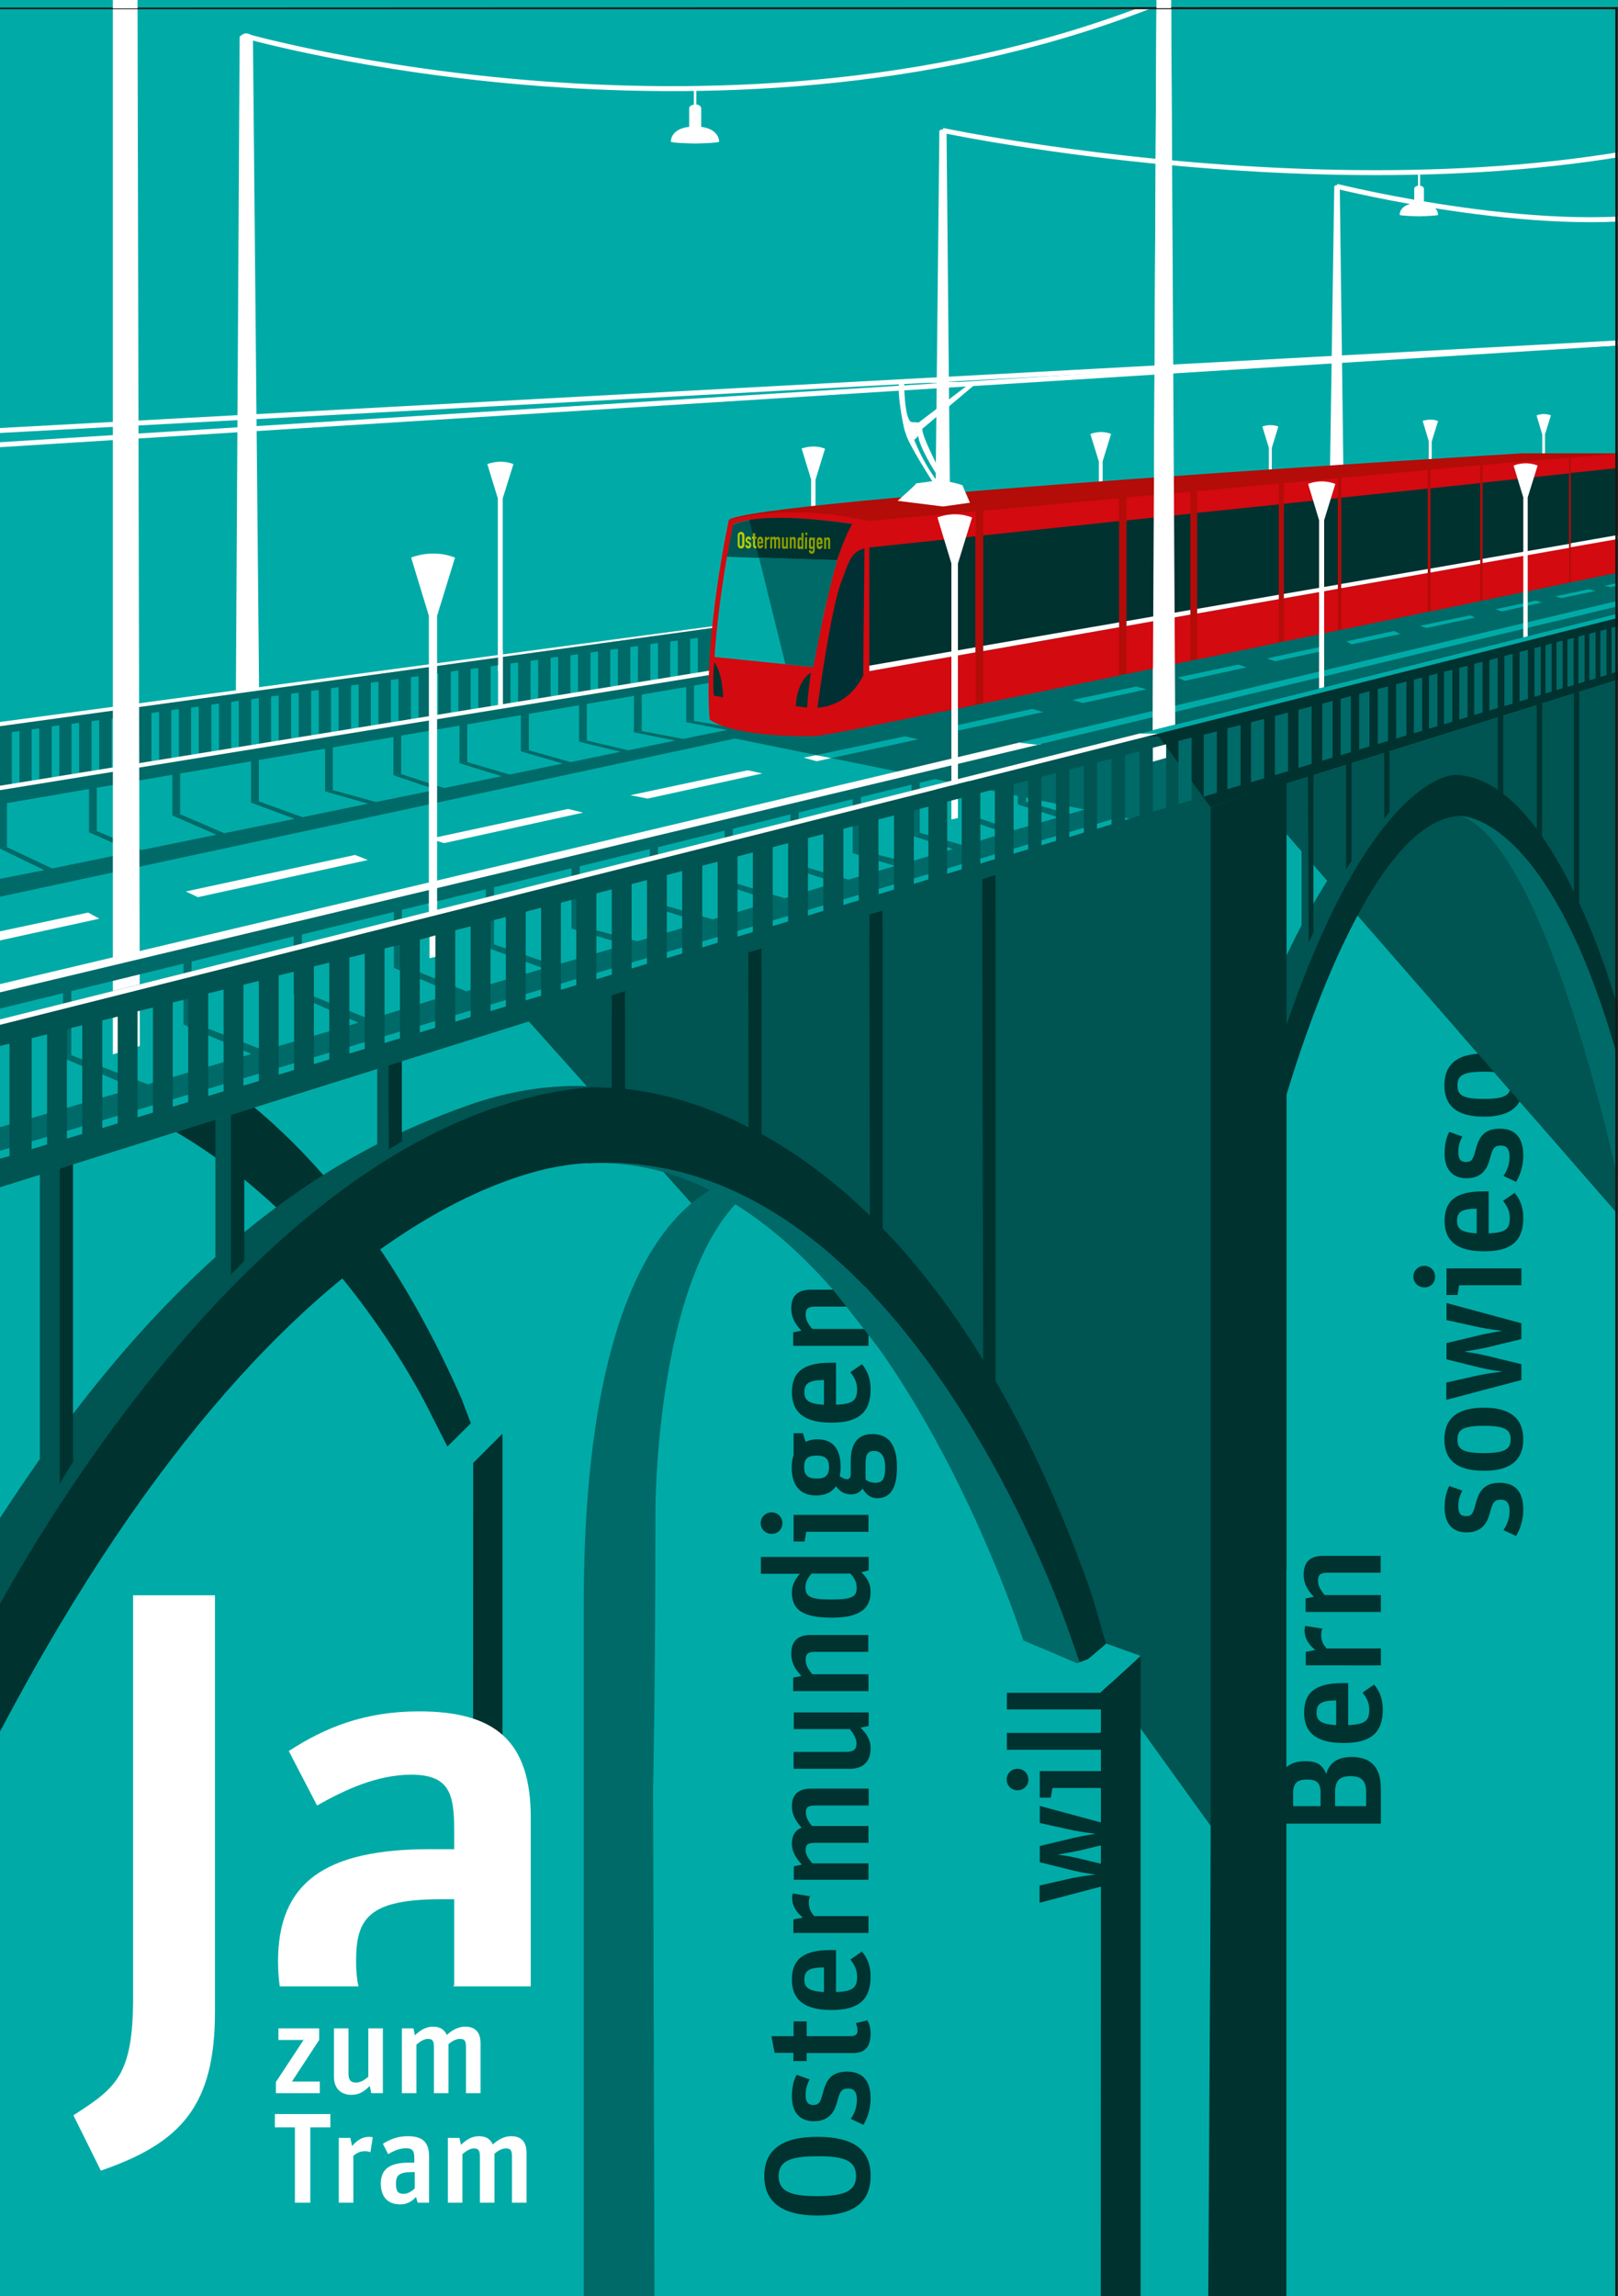<?xml version="1.0" encoding="utf-8"?>
<!-- Generator: Adobe Illustrator 23.0.3, SVG Export Plug-In . SVG Version: 6.00 Build 0)  -->
<svg version="1.1" id="Ebene_1" xmlns="http://www.w3.org/2000/svg" xmlns:xlink="http://www.w3.org/1999/xlink" x="0px" y="0px"
	 viewBox="0 0 767 1088" style="enable-background:new 0 0 767 1088;" xml:space="preserve">
<rect x="0" y="0" width="767" height="1088" fill="#808080" stroke="none"/>
<style type="text/css">
	.st0{clip-path:url(#SVGID_2_);fill:#00ABA7;}
	.st1{fill:#00ABA7;}
	.st2{fill:#005451;}
	.st3{clip-path:url(#SVGID_4_);fill:#006A68;}
	.st4{clip-path:url(#SVGID_4_);fill:#005451;}
	.st5{clip-path:url(#SVGID_4_);fill:#003230;}
	.st6{fill:#003230;}
	.st7{clip-path:url(#SVGID_6_);fill:#00ABA7;}
	.st8{clip-path:url(#SVGID_8_);fill:#006A68;}
	.st9{clip-path:url(#SVGID_8_);fill:#003230;}
	.st10{clip-path:url(#SVGID_8_);fill:#005451;}
	.st11{clip-path:url(#SVGID_10_);fill:#003230;}
	.st12{clip-path:url(#SVGID_12_);fill:#FFFFFF;}
	.st13{clip-path:url(#SVGID_12_);fill:#006A68;}
	.st14{fill:#006A68;}
	.st15{clip-path:url(#SVGID_14_);fill:#FFFFFF;}
	.st16{fill:#FFFFFF;}
	.st17{clip-path:url(#SVGID_16_);fill:none;stroke:#FFFFFF;stroke-width:2.351;stroke-miterlimit:10;}
	.st18{clip-path:url(#SVGID_16_);fill:#FFFFFF;}
	.st19{clip-path:url(#SVGID_18_);fill:#FFFFFF;}
	.st20{clip-path:url(#SVGID_18_);fill:#00ABA7;}
	.st21{clip-path:url(#SVGID_20_);fill:#B30C09;}
	.st22{clip-path:url(#SVGID_20_);fill:#FFFFFF;}
	.st23{fill:#D30A10;}
	.st24{clip-path:url(#SVGID_22_);fill:#D30A10;}
	.st25{clip-path:url(#SVGID_22_);fill:#00ABA7;}
	.st26{clip-path:url(#SVGID_22_);fill:#003230;}
	.st27{clip-path:url(#SVGID_24_);fill:#003033;}
	.st28{clip-path:url(#SVGID_24_);fill:#005451;}
	.st29{clip-path:url(#SVGID_24_);fill:#003230;}
	.st30{clip-path:url(#SVGID_26_);fill:#FFFFFF;}
	.st31{clip-path:url(#SVGID_26_);fill:#BACE00;}
	.st32{clip-path:url(#SVGID_26_);fill:#8EA000;}
	.st33{clip-path:url(#SVGID_26_);fill:none;stroke:#171716;stroke-width:2.351;stroke-miterlimit:10;}
	.st34{clip-path:url(#SVGID_28_);fill:none;stroke:#171716;stroke-width:2.351;stroke-miterlimit:10;}
	.st35{clip-path:url(#SVGID_28_);fill:#FFFFFF;}
	.st36{clip-path:url(#SVGID_30_);fill:#003330;}
	.st37{clip-path:url(#SVGID_30_);fill:#003230;}
	.st38{clip-path:url(#SVGID_30_);fill:#006A68;}
	.st39{fill:#00ABA6;}
	.st40{fill:#006B69;}
	.st41{fill:#003330;}
	.st42{clip-path:url(#SVGID_32_);fill:#FFFFFF;}
	.st43{clip-path:url(#SVGID_34_);fill:#FFFFFF;}
</style>
<g>
	<defs>
		<rect id="SVGID_1_" x="0" y="3.3" width="766.9" height="1087.8"/>
	</defs>
	<clipPath id="SVGID_2_">
		<use xlink:href="#SVGID_1_"  style="overflow:visible;"/>
	</clipPath>
	<path class="st0" d="M-29.5-27.6c6.6,0.9,826.8,5.1,826.8,5.1l12,1067.3l-45.6,113.3l-816.6-7.7V152.6l15.1-163L-29.5-27.6z"/>
</g>
<polygon class="st1" points="723.3,325 615.8,352.9 599.1,374.8 599.1,1091.1 766.9,1091.1 766.9,317.3 "/>
<polygon class="st2" points="593,375.9 766.9,575.3 766.9,315.6 "/>
<g>
	<defs>
		<rect id="SVGID_3_" x="0" y="3.3" width="766.9" height="1087.8"/>
	</defs>
	<clipPath id="SVGID_4_">
		<use xlink:href="#SVGID_3_"  style="overflow:visible;"/>
	</clipPath>
	<path class="st3" d="M766.5,557.1c0,0-33.5-157.2-74.5-170.6l3.2-7.9l24.5,18.4l17.6,21.6l13.4,26.2l19.7,49.9l3.7,36.7
		L766.5,557.1z"/>
	<path class="st4" d="M689.9,367.2c0,0-44.4-4.6-90.9,110.4l-7.7,29.4l19.8-9.5l5.9-19.9l33.6-70.3l22-23.3l15.7-12.7L689.9,367.2z"
		/>
	<path class="st5" d="M766.9,477.6c0,0-29.5-109.1-77-110.4c0,0-41.7-0.3-83.7,129.4l-7.1,27.1l7.1,7.7c0,0,37.7-142.6,85.8-144.9
		c0,0,41.5-2.5,74.5,112.8L766.9,477.6z"/>
	<path class="st5" d="M689.9,367.2c0,0-26.9-1.2-60,68.5l6.4,12.4c14.9-31.7,34.2-60.5,55.6-61.5c0,0,41.5-2.5,74.5,112.8l0.4-21.7
		C766.9,477.6,737.5,368.6,689.9,367.2"/>
	<path class="st3" d="M309.6,848.3c0,0,1.1-47.2,1.1-132.8c0,0,0-136.1,56.7-158.1l-69.3-10.2l-62,78.1l4.3,487.2l69.9-11.4
		L309.6,848.3z"/>
</g>
<polygon class="st6" points="572.7,378.6 564.5,1091.1 609.8,1091.1 609.8,369.3 "/>
<g>
	<defs>
		<rect id="SVGID_5_" x="0" y="3.3" width="766.9" height="1087.8"/>
	</defs>
	<clipPath id="SVGID_6_">
		<use xlink:href="#SVGID_5_"  style="overflow:visible;"/>
	</clipPath>
	<path class="st7" d="M153,884.2V514.5l149-50.2l190.9-59.3l47.2-14l34.5-11.5v391.8l-1.9,329.7H451l-0.5-310.3
		c0,0,10.1-233.7-89.1-233.7c0,0-84.7-9.9-84.7,203.7V1101H153V884.2z"/>
</g>
<polygon class="st2" points="574,865.3 574.6,773.8 589.4,449.3 588.1,372.1 249.1,482.2 327.8,570.2 330.8,567.8 333.5,565.9 
	336,564.3 338,563.1 402.2,593.6 527.4,800.6 "/>
<polyline class="st6" points="574.6,771.4 609.8,743.5 609.8,371.4 574.6,382.4 "/>
<path class="st6" d="M574.6,833.8V382.4V833.8z"/>
<polygon class="st6" points="521.9,801.8 521.8,1091.1 540.7,1091.1 540.7,784.6 "/>
<polygon class="st6" points="224.3,693.2 224.2,1091.1 238.2,1091.1 238.2,679.3 "/>
<g>
	<defs>
		<rect id="SVGID_7_" x="0" y="3.3" width="766.9" height="1087.8"/>
	</defs>
	<clipPath id="SVGID_8_">
		<use xlink:href="#SVGID_7_"  style="overflow:visible;"/>
	</clipPath>
	<path class="st8" d="M512.2,788.9l-27.1-11.6c0,0-80.3-253.5-224.4-223.8l33.8-19.1l100.8,41.2l55.6,55.2l41.8,71.8l24.8,65.2
		L512.2,788.9z"/>
	<path class="st9" d="M204.5,670.5c0,0-73.9-158.1-219-163.3c0,0-139.5-7.2-287.7,282.8v-60.9c0,0,120.4-240.2,283.4-257.4
		c0,0,146.8-15,237.6,191.1l4.4,11.6l-11.1,11L204.5,670.5z"/>
	<path class="st10" d="M284,515.2c0,0-26.4-4.1-62,8.5C163.7,544.3,83,587-6.8,730l-8.5,26.6l2.1,33.5l14.1-11.2l39.9-73.8
		l71.9-67.8l60.9-60.9l93.7-42L284,515.2z"/>
	<path class="st9" d="M510,774.6c0,0-77.3-230.8-229.2-223.6c0,0-139.5-7.2-287.7,282.8v-60.9c0,0,120.4-240.2,283.4-257.4
		c0,0,150.1-18.9,241,240.2l4.3,12l-7.7,19.7L510,774.6z"/>
</g>
<polygon class="st2" points="517.9,752.6 514,755.3 519.9,773.8 526.1,767.8 521.3,753.8 "/>
<polygon class="st1" points="493.2,780.7 512.2,788.9 524.2,778.7 540.7,784.6 521.9,801.8 521.9,844.1 483.9,828.5 "/>
<polygon class="st2" points="290.3,517.1 284.8,516.1 284.8,468.5 293.4,467.2 293.4,506 "/>
<polygon class="st2" points="358.9,541.6 349.3,536.4 349.3,451 357.9,449.7 357.9,488.5 "/>
<g>
	<defs>
		<rect id="SVGID_9_" x="0" y="3.3" width="766.9" height="1087.8"/>
	</defs>
	<clipPath id="SVGID_10_">
		<use xlink:href="#SVGID_9_"  style="overflow:visible;"/>
	</clipPath>
	<path class="st11" d="M517.6,755.8c-90.9-259.1-241-240.2-241-240.2c-8.1,0.9-16.1,2.3-24,4.2l7,8.4l8.3,10l10.9,13
		c151.7-9.4,228.7,224.2,228.7,224.2l4.8,13.7l12-10.2L517.6,755.8z"/>
</g>
<polygon class="st2" points="28.3,702.9 18.9,700.5 18.9,553.8 31.5,553.8 31.5,565.3 31.5,691 "/>
<polygon class="st2" points="620,445.9 617,445.1 617,367.7 621.3,364.8 621.3,390.8 621.3,441.1 "/>
<polygon class="st2" points="639.2,412 635.8,411.5 635.8,362 640.5,330.9 640.5,356.9 640.5,407.2 "/>
<polygon class="st2" points="656.2,386.6 654.9,387.3 654.9,308.1 657.4,305.5 657.4,331.6 657.4,381.9 "/>
<polyline class="st2" points="109.5,603.9 102.1,600.9 102.1,525 112.6,525 112.6,536.7 112.6,595.5 109.5,604.4 "/>
<polygon class="st2" points="184.3,546.4 178.8,545.4 178.8,503.9 187.3,499.6 187.3,535.3 "/>
<polygon class="st6" points="471.9,661 471.9,411.9 465.6,414.7 466.1,647.7 "/>
<polygon class="st6" points="418.4,598.4 418.4,426.5 412.1,429.3 412.4,587.1 "/>
<polygon class="st6" points="361,552.1 361,442.5 354.7,445.3 354.9,544.3 "/>
<polygon class="st6" points="296.3,538.1 296.3,467.8 290,470.6 290,525.3 "/>
<polygon class="st6" points="115.8,597.4 115.8,521.7 109.5,524.5 109.5,603.9 "/>
<polygon class="st6" points="190.5,540.8 190.5,498.7 184.2,501.5 184.3,544.6 "/>
<polygon class="st6" points="34.6,692.7 34.6,547.2 28.3,550 28.3,702.9 "/>
<polygon class="st6" points="622.6,441.8 622.6,364.8 620,366.2 620.4,446.5 "/>
<polygon class="st6" points="640.7,407.9 640.7,330.8 638.1,332.3 638.1,411.9 "/>
<polygon class="st6" points="658.7,384.7 658.7,306.8 656.2,308.3 656.2,387.9 "/>
<polygon class="st6" points="712.6,386.6 712.6,337 710,338.5 710,386.6 "/>
<polygon class="st6" points="731,407.9 731,330.8 728.5,332.3 728.5,411.9 "/>
<polygon class="st6" points="748.6,441.8 748.6,325.6 746.1,327 746.1,435.9 "/>
<polygon class="st1" points="344.7,322.1 0,381 0,562.5 766.9,322.1 766.9,259.3 "/>
<g>
	<defs>
		<rect id="SVGID_11_" x="0" y="3.3" width="766.9" height="1087.8"/>
	</defs>
	<clipPath id="SVGID_12_">
		<use xlink:href="#SVGID_11_"  style="overflow:visible;"/>
	</clipPath>
	<path class="st12" d="M243.4,219.9l-5.1,16.3v81l-2.3,0.7v-81.7l-5-16.3C231.1,219.9,237,217.4,243.4,219.9"/>
	<path class="st12" d="M391.1,212.6l-4.5,14.7V300l-2.1,0.6v-73.4l-4.5-14.7C380.1,212.6,385.3,210.3,391.1,212.6"/>
	<path class="st12" d="M526.7,205.6l-4,13v64.6l-1.8,0.6v-65.1l-4-13C516.9,205.6,521.6,203.6,526.7,205.6"/>
	<path class="st12" d="M606,202.1l-3.1,10.1v49.9l-1.4,0.4v-50.3l-3.1-10.1C598.4,202.1,602,200.6,606,202.1"/>
	<path class="st12" d="M681.7,199.5l-3,9.7V257l-1.4,0.4v-48.3l-2.9-9.7C674.5,199.5,677.9,198,681.7,199.5"/>
	<path class="st12" d="M735.2,196.8l-2.8,9v44.9l-1.3,0.4v-45.2l-2.7-9C728.3,196.8,731.6,195.4,735.2,196.8"/>
	<path class="st12" d="M119.9,17.4l2.9,308.2l-11,6.5l1.8-314.7C113.6,17.4,116.6,13.9,119.9,17.4"/>
	<path class="st12" d="M445.3,61.9l-1.8,171h6.8l-1.6-171C448.5,61.9,446.9,60.6,445.3,61.9"/>
	<path class="st12" d="M632.5,88.2l-2,132.9h6.3l-1.7-132.9C635.1,88.2,633.8,87.1,632.5,88.2"/>
	<path class="st13" d="M337.3,296.7L-4.6,344l-4.8,0.3l-11.7,42.2l14.3-4.3l342-58.5l10.2-19.8L337.3,296.7z M-0.2,377.9
		c0,0-3.4,0.6-3.6,0.6v-30.3l3.6-0.5V377.9z M9.2,376.3c0,0-3.4,0.6-3.6,0.6v-30l3.6-0.5V376.3z M18.6,374.7c0,0-3.4,0.6-3.6,0.6
		v-29.7l3.6-0.5V374.7z M28.1,373.1c0,0-3.4,0.6-3.6,0.6v-29.5l3.6-0.5V373.1z M37.5,371.6c0,0-3.4,0.6-3.6,0.6V343l3.6-0.5V371.6z
		 M47,370c0,0-3.4,0.6-3.6,0.6v-28.9l3.6-0.5V370z M56.5,368.4c0,0-3.4,0.6-3.6,0.6v-28.6l3.6-0.5V368.4z M65.9,366.8
		c0,0-3.4,0.6-3.6,0.6v-28.3l3.6-0.5V366.8z M75.4,365.2c0,0-3.4,0.6-3.6,0.6v-28l3.6-0.5V365.2z M84.8,363.7c0,0-3.4,0.6-3.6,0.6
		v-27.8l3.6-0.5V363.7z M94.2,362.1c0,0-3.4,0.6-3.6,0.6v-27.4l3.6-0.5V362.1z M103.8,360.5c0,0-3.4,0.6-3.6,0.6v-27.2l3.6-0.5
		V360.5z M113.2,358.9c0,0-3.4,0.6-3.6,0.6v-26.9l3.6-0.5V358.9z M122.7,357.3c0,0-3.4,0.6-3.6,0.6v-26.6l3.6-0.5V357.3z
		 M132.1,355.8c0,0-3.4,0.6-3.6,0.6V330l3.6-0.5V355.8z M141.6,354.2c0,0-3.4,0.6-3.6,0.6v-26.1l3.6-0.5V354.2z M151.1,352.6
		c0,0-3.4,0.6-3.6,0.6v-25.8l3.6-0.5V352.6z M160.5,351c0,0-3.4,0.6-3.6,0.6v-25.5l3.6-0.5V351z M170,349.4c0,0-3.4,0.6-3.6,0.6
		v-25.2l3.6-0.5V349.4z M179.4,347.9c0,0-3.4,0.6-3.6,0.6v-25l3.6-0.5V347.9z M188.9,346.3c0,0-3.4,0.6-3.6,0.6v-24.7l3.6-0.5V346.3
		z M198.4,344.7c0,0-3.4,0.6-3.6,0.6v-24.4l3.6-0.5V344.7z M207.8,343.1c0,0-3.4,0.6-3.6,0.6v-24.1l3.6-0.5V343.1z M217.3,341.5
		c0,0-3.4,0.6-3.6,0.6v-23.9l3.6-0.5V341.5z M226.7,340c0,0-3.4,0.6-3.6,0.6V317l3.6-0.5V340z M236.2,338.4c0,0-3.4,0.6-3.6,0.6
		v-23.3l3.6-0.5V338.4z M245.6,336.8c0,0-3.4,0.6-3.6,0.6v-23l3.6-0.5V336.8z M255.1,335.2c0,0-3.4,0.6-3.6,0.6v-22.7l3.6-0.5V335.2
		z M264.6,333.6c0,0-3.4,0.6-3.6,0.6v-22.5l3.6-0.5V333.6z M274,332.1c0,0-3.4,0.6-3.6,0.6v-22.2l3.6-0.5V332.1z M283.5,330.5
		c0,0-3.4,0.6-3.6,0.6v-21.9l3.6-0.5V330.5z M292.9,328.9c0,0-3.4,0.6-3.6,0.6v-21.6l3.6-0.5V328.9z M302.4,327.3
		c0,0-3.4,0.6-3.6,0.6v-21.3l3.6-0.5V327.3z M311.9,325.7c0,0-3.4,0.6-3.6,0.6v-21.1l3.6-0.5V325.7z M321.3,324.2
		c0,0-3.4,0.6-3.6,0.6V304l3.6-0.5V324.2z M330.8,322.6c0,0-3.4,0.6-3.6,0.6v-20.5l3.6-0.5V322.6z"/>
</g>
<polygon class="st14" points="0,372.3 0,401.9 3.3,401.4 3.3,380.5 42.2,373.8 42.2,394.4 45.9,393.8 45.9,373.2 81.7,367.1 
	81.7,386.4 85.4,385.8 85.4,366.5 119,360.7 119,380.3 122.7,379.7 122.7,360.1 154.1,354.7 154.1,375 157.8,374.4 157.8,354.1 
	186.5,349.2 186.5,367.4 190.2,366.8 190.2,348.5 217.8,343.8 217.8,361.7 221.5,361.1 221.5,343.2 246.9,338.8 246.9,356.1 
	250.7,355.5 250.7,338.2 274.5,334.1 274.5,351.5 278.2,350.9 278.2,333.5 300.5,329.7 300.5,347 304.2,346.4 304.2,329.1 
	325.3,325.5 325.3,342.2 329,341.6 329,324.8 336,323.6 342.1,321.5 335.5,318 "/>
<polygon class="st14" points="693.7,276.2 422.9,333.3 348,341 343.3,348.9 546.8,390.2 602.6,371.4 678.1,348.9 766.9,320.7 
	766.9,267.2 "/>
<polygon class="st14" points="547.8,373.8 530.6,368.1 526.7,369.4 542.7,375.3 526.7,379.9 510,373.3 506.2,374.6 521.9,381.2 
	506.9,385.7 486.4,379.9 482.5,381.2 501.7,387.3 480.9,393.3 462.4,387.2 458.5,388.5 476.4,394.6 457.2,400.7 436,394.6 
	432.1,395.9 451.7,402.3 430.4,408.6 408.1,403 404.2,404.3 424.4,410.3 402.2,416.8 378.6,409.9 374.7,411.2 396.3,418.2 
	371.9,425.6 347.4,418.1 343.5,419.4 366.7,427.1 337.8,435.6 311.9,428.1 308,429.4 332.5,437.1 302.1,446 274.8,438.7 270.9,440 
	296.7,447.6 263,457.4 234.2,447.5 230.3,448.8 257.8,458.9 221,469.7 190.5,457.3 186.7,458.6 215.2,470.7 175.3,483 143.1,469.8 
	139.2,471 169.9,484.6 125,497.7 90.8,484.3 87,485.5 119.2,499.4 70.1,513.8 33.8,500 29.9,501.3 63.9,515.6 0,534.1 0,545.3 
	766.9,316.8 766.9,313.4 "/>
<polygon class="st14" points="325.3,342.2 344.7,345.9 323.8,350.1 304.2,346.4 300.5,347 320.1,350.9 297.8,355.5 278.2,350.9 
	274.7,351.5 294.2,356.2 270.5,361.1 250.7,355.5 247.2,356.1 266.8,361.8 241.5,367 221.5,361.1 218,361.7 237.8,367.8 
	210.5,373.4 190.2,366.8 186.7,367.4 206.8,374.2 178.2,380 157.8,374.4 154.1,375 174.5,380.8 143.4,387.2 122.7,379.7 119,380.3 
	139.7,388 106.3,394.8 85.4,385.8 81.7,386.4 102.6,395.5 67,402.8 45.9,393.8 42.2,394.4 63.3,403.6 24.7,411.5 3.3,401.4 0,401.9 
	0,402.1 21,412.3 0,416.4 0,424.9 357.9,347.9 348.8,344.8 348.3,344.9 329,341.6 "/>
<g>
	<defs>
		<rect id="SVGID_13_" x="0" y="3.3" width="766.9" height="1087.8"/>
	</defs>
	<clipPath id="SVGID_14_">
		<use xlink:href="#SVGID_13_"  style="overflow:visible;"/>
	</clipPath>
	<path class="st15" d="M215.7,264.2l-8.5,27.6v136.8l-3.9,1.2V291.8l-8.4-27.6C194.9,264.2,204.8,259.9,215.7,264.2"/>
</g>
<polygon class="st16" points="53.5,3.3 53.5,499.6 66.3,495.6 65.2,3.3 "/>
<polygon class="st16" points="551.7,3.3 548.2,3.5 546.4,348.9 545.2,357.1 545.1,361.3 554.6,358.6 556.6,353.5 555.2,3.3 "/>
<g>
	<defs>
		<rect id="SVGID_15_" x="0" y="3.3" width="766.9" height="1087.8"/>
	</defs>
	<clipPath id="SVGID_16_">
		<use xlink:href="#SVGID_15_"  style="overflow:visible;"/>
	</clipPath>
	<path class="st17" d="M115.8,16.9c0,0,231.6,66.3,435.9-16.6"/>
	<path class="st17" d="M446.9,61.8c0,0,242.4,51.2,404.2-10.2"/>
	<path class="st17" d="M633.7,88.3c0,0,104.5,26,165,11.3"/>
	<path class="st18" d="M463,181.5l-25.8,21.7c-6.1,12.5-8.7-0.6-8.7-0.6s-3.3-15-2.3-21.5h1.1h1.3c0,0,0,17.8,3.5,18.9l3.4,0.2
		l23.6-18L463,181.5z"/>
	<path class="st18" d="M448.3,228.1c0,0-11.3-20.4-11.1-25l-2,2.4c0,0-1.1,4.6,11.6,23.6L448.3,228.1z"/>
	<path class="st18" d="M432,204.7c0,0,3.6,11.7,12.3,23.4h-2.3c0,0-10.6-16.4-12.4-21.9L432,204.7z"/>
	<polyline class="st18" points="463,181.2 428.4,180.4 426.2,181 459.1,182 	"/>
	<line class="st17" x1="-14.1" y1="211.6" x2="772.3" y2="162.2"/>
	<line class="st17" x1="-13.3" y1="204.7" x2="772.3" y2="162.2"/>
</g>
<polygon class="st14" points="510,346.9 510,346.9 509.9,346.9 507.3,347.5 506.1,347 506.1,347.8 501.5,348.9 436,364.5 436,364.2 
	435.7,364.5 433,365.2 432.1,364.2 432.1,365.4 80.7,448.8 0,469.1 0,477.9 29.9,470.6 29.9,501.3 33.8,500 33.8,469.6 87,456.6 
	87,485.5 90.8,484.3 90.8,455.6 139.2,443.7 139.2,471 143.1,469.8 143.1,442.8 186.7,432.1 186.7,458.6 190.5,457.3 190.5,431.1 
	230.3,421.4 230.3,448.8 234.2,447.5 234.2,420.4 270.9,411.4 270.9,440 274.8,438.7 274.8,410.5 308,402.3 308,429.4 311.9,428.1 
	311.9,401.4 343.5,393.6 343.5,419.4 347.4,418.1 347.4,392.7 374.7,385.9 374.7,411.2 378.6,409.9 378.6,385 404.2,378.7 
	404.2,404.3 408.1,403 408.1,377.7 432.1,371.8 432.1,395.9 436,394.6 436,370.9 458.5,365.4 458.5,388.5 462.4,387.2 462.4,364.4 
	482.5,359.5 482.5,381.2 486.4,379.9 486.4,358.5 506.1,353.7 506.1,374.6 510,373.3 510,352.7 526.7,348.6 526.7,369.4 
	530.6,368.1 530.6,347.7 766.9,289.7 766.9,284.7 "/>
<path class="st2" d="M15,491.9l7.3-1.8v52.2l-7.3,2.2L15,491.9z M31.7,487.6l7.3-1.8v51.5l-7.3,2.2V487.6z M48.5,483.5l7.3-1.8v50.6
	l-7.3,2.2L48.5,483.5z M65.2,479.2l7.3-1.8v49.8l-7.3,2.2V479.2z M81.9,475l7.3-1.8v49l-7.3,2.2L81.9,475z M98.7,470.7l7.3-1.8v48.2
	l-7.3,2.2L98.7,470.7z M115.4,466.6l7.3-1.8v47.4l-7.3,2.2L115.4,466.6z M132.1,462.2l7.3-1.8V507l-7.3,2.2L132.1,462.2z
	 M148.8,457.9l7.3-1.8V502l-7.3,2.2L148.8,457.9z M165.6,453.7l7.3-1.8V497l-7.3,2.2V453.7z M182.3,449.4l7.3-1.8v44.4l-7.3,2.2
	L182.3,449.4z M199,445.2l7.3-1.8v43.6l-7.3,2.2L199,445.2z M215.8,440.8l7.3-1.9v43l-7.3,2.2L215.8,440.8z M232.5,436.4l7.3-1.9
	v42.4l-7.3,2.2L232.5,436.4z M249.2,432l7.3-1.9v41.7l-7.3,2.2L249.2,432z M265.9,427.7l7.3-1.9v41l-7.3,2.2V427.7z M282.7,423.3
	l7.3-1.9v40.4l-7.3,2.2L282.7,423.3z M299.4,418.9l7.3-1.9v39.7l-7.3,2.2L299.4,418.9z M316.1,414.6l7.3-1.9v39.1l-7.3,2.2V414.6z
	 M332.9,410.2l7.3-1.9v38.4l-7.3,2.2L332.9,410.2z M349.6,405.8l7.3-1.9v37.7l-7.3,2.2L349.6,405.8z M366.3,401.4l7.3-1.9v37.1
	l-7.3,2.2L366.3,401.4z M383,397.1l7.3-1.9v36.4l-7.3,2.2L383,397.1z M399.8,392.7l7.3-1.9v35.8l-7.3,2.2L399.8,392.7z M416.4,388.3
	l7.4-1.9v35.1l-7.3,2.2L416.4,388.3z M433.2,384l6.9-1.8v34.5l-6.9,2.1L433.2,384z M449,379.8l6.9-1.8v33.9L449,414L449,379.8z
	 M464.7,375.7l6.9-1.8v33.2l-6.9,2.1L464.7,375.7z M480.5,371.6l6.9-1.8v32.6l-6.9,2.1L480.5,371.6z M493.7,368.1l6.9-1.8v32.1
	l-6.9,2.1L493.7,368.1z M506.9,364.7l6.9-1.8v31.6l-6.9,2.1V364.7z M520,361.3l6.9-1.8v31.1l-6.9,2.1L520,361.3z M533.3,357.8
	l6.9-1.8v30.5l-6.9,2.1L533.3,357.8z M546.5,354.3l6.3-1.6v30l-6.3,1.9V354.3z M558.6,351.2l6.3-1.6l0,29.6l-6.3,1.9L558.6,351.2z
	 M570.6,348.1l6.3-1.6v29.1l-6.3,1.9V348.1z M581.8,345.1l6.3-1.6v28.6l-6.3,1.9L581.8,345.1z M593,342.2l6.3-1.6v28.2l-6.3,1.9
	V342.2z M604.4,339.2l6.2-1.6v27.8l-6.3,1.9L604.4,339.2z M615.5,336.3l6.3-1.6V362l-6.3,1.9V336.3z M626.8,333.4l4.9-1.3V359
	l-4.9,1.5L626.8,333.4z M635.5,331.1l4.9-1.3v26.6l-4.9,1.5L635.5,331.1z M644.3,328.8l4.9-1.3v26.2l-4.9,1.5V328.8z M653.1,326.5
	l4.9-1.3v25.9l-4.9,1.5L653.1,326.5z M661.8,324.2l4.9-1.3v25.6l-4.9,1.5L661.8,324.2z M670.2,322l4-1v25.3l-4,1.2L670.2,322z
	 M677.4,320.1l4-1v25l-4,1.2L677.4,320.1z M684.5,318.3l4-1v24.7l-4,1.2L684.5,318.3z M691.7,316.4l4-1v24.4l-4,1.2L691.7,316.4z
	 M698.8,314.5l4-1v24.1l-4,1.2V314.5z M706,312.7l4-1v23.8l-4,1.2L706,312.7z M713.1,310.8l4-1v23.6l-4,1.2L713.1,310.8z
	 M720.3,308.9l4-1v23.3l-4,1.2L720.3,308.9z M727.4,307.1l3-0.8v23l-3,0.9L727.4,307.1z M732.6,305.7l3-0.8v22.8l-3,0.9V305.7z
	 M737.8,304.3l3-0.8v22.6l-3,0.9L737.8,304.3z M743,303l3-0.8v22.4l-3,0.9V303z M748.2,301.6l3-0.8v22.2l-3,0.9L748.2,301.6z
	 M753.4,300.3l3-0.8v22l-3,0.9L753.4,300.3z M758.6,298.9l3-0.8v21.8l-3,0.9L758.6,298.9z M0,483v12.6l4.5-1.1v53.3L0,549v13.5
	l766.9-240.4v-25.4l0,21.6l-3.1,0.9l0-21.7l3.1-0.8v-6L0,483z"/>
<path class="st6" d="M570.6,348.1l6.3-1.6v29.1l-6.3,1.9V348.1z M581.8,345.1l6.3-1.6v28.6l-6.3,1.9L581.8,345.1z M593,342.2
	l6.3-1.6v28.2l-6.3,1.9V342.2z M604.4,339.2l6.2-1.6v27.8l-6.3,1.9L604.4,339.2z M615.5,336.3l6.3-1.6V362l-6.3,1.9V336.3z
	 M626.8,333.4l4.9-1.3V359l-4.9,1.5L626.8,333.4z M635.5,331.1l4.9-1.3v26.6l-4.9,1.5L635.5,331.1z M644.3,328.8l4.9-1.3v26.2
	l-4.9,1.5V328.8z M653.1,326.5l4.9-1.3v25.9l-4.9,1.5L653.1,326.5z M661.8,324.2l4.9-1.3v25.6l-4.9,1.5L661.8,324.2z M670.2,322l4-1
	v25.3l-4,1.2L670.2,322z M677.4,320.1l4-1v25l-4,1.2L677.4,320.1z M684.5,318.3l4-1v24.7l-4,1.2L684.5,318.3z M691.7,316.4l4-1v24.4
	l-4,1.2L691.7,316.4z M698.8,314.5l4-1v24.1l-4,1.2V314.5z M706,312.7l4-1v23.8l-4,1.2L706,312.7z M713.1,310.8l4-1v23.6l-4,1.2
	L713.1,310.8z M720.3,308.9l4-1v23.3l-4,1.2L720.3,308.9z M727.4,307.1l3-0.8v23l-3,0.9L727.4,307.1z M732.6,305.7l3-0.8v22.8
	l-3,0.9V305.7z M737.8,304.3l3-0.8v22.6l-3,0.9L737.8,304.3z M743,303l3-0.8v22.4l-3,0.9V303z M748.2,301.6l3-0.8v22.2l-3,0.9
	L748.2,301.6z M753.4,300.3l3-0.8v22l-3,0.9L753.4,300.3z M758.6,298.9l3-0.8v21.8l-3,0.9L758.6,298.9z M532.7,349.4l16.5-0.5
	l2.9,3.9l0.8-0.2v1.2l5.7,7.8l0-10.6l6.3-1.6l0,20.8l9,12.3l193.1-60.5v-25.4l0,21.6l-3.1,0.9l0-21.7l3.1-0.8v-6L532.7,349.4z"/>
<polygon class="st16" points="0,342.1 0,344.1 338.1,297.5 341,296.7 337.8,296.7 "/>
<polygon class="st16" points="0,372.3 0,374.4 336.5,319.8 338.6,318 336.8,317.7 "/>
<polygon class="st16" points="0,466.3 0,470.2 493.7,352.5 483.4,351.8 "/>
<polygon class="st16" points="540.8,347.4 0,483 0,485.6 549.9,347.4 "/>
<polygon class="st16" points="0,441.3 0,445.6 47.1,435.3 41.8,432.4 "/>
<polygon class="st16" points="168.3,405.1 88.1,422.4 93.8,425.1 174.4,407.5 "/>
<polygon class="st16" points="272.5,382.6 203.8,397.4 210.5,399.5 276.6,385 "/>
<g>
	<defs>
		<rect id="SVGID_17_" x="0" y="3.3" width="766.9" height="1087.8"/>
	</defs>
	<clipPath id="SVGID_18_">
		<use xlink:href="#SVGID_17_"  style="overflow:visible;"/>
	</clipPath>
	<path class="st19" d="M358.1,364.2l-59.3,12.6l8.2,1.6l54.3-11.9C360.3,365.8,359.2,365,358.1,364.2"/>
	<path class="st19" d="M386.9,357.8L381,359l6.1,1.7l7-1.5C392.9,358.8,392.7,358.8,386.9,357.8"/>
	<polygon class="st20" points="489.3,335.9 451,344.2 454.5,346.1 494.5,337.4 	"/>
	<polygon class="st20" points="538.7,325.3 508.3,331.7 513.4,333.1 543.5,326.6 	"/>
	<polygon class="st20" points="587,314.9 558.3,321 561.6,322.6 590.9,316.2 	"/>
	<path class="st20" d="M625.6,306.6l-25,5.4l3.9,1.3l23.3-5C626.9,307.8,626.6,307.1,625.6,306.6"/>
	<polygon class="st20" points="660.8,299 638.2,303.9 640.7,305.3 663.9,300.4 	"/>
	<polygon class="st20" points="696.9,291.6 673.2,296.5 676.1,297.6 699.3,292.6 	"/>
	<polygon class="st20" points="727.9,284.6 708.9,288.7 712,289.7 731,285.5 	"/>
	<polygon class="st20" points="760.5,277.6 763.7,278.2 767.1,277.4 766.9,276.2 	"/>
	<polygon class="st20" points="753,279.2 737.2,282.6 740.2,283.4 756.4,280 	"/>
	<polygon class="st20" points="362.7,366.8 354.2,364.9 361,362.5 	"/>
	<polygon class="st20" points="277,385.2 268.1,383 275.1,381.7 	"/>
</g>
<polygon class="st1" points="386.9,357.8 394.1,359.2 435.3,350.3 428.9,348.9 "/>
<polygon class="st1" points="483,351.9 491.7,352.9 766.9,287.3 766.9,284.7 "/>
<polygon class="st1" points="540.1,347.6 549.2,347.6 766.5,292.9 766.5,290.8 "/>
<g>
	<defs>
		<rect id="SVGID_19_" x="0" y="3.3" width="766.9" height="1087.8"/>
	</defs>
	<clipPath id="SVGID_20_">
		<use xlink:href="#SVGID_19_"  style="overflow:visible;"/>
	</clipPath>
	<path class="st21" d="M447.9,337l319-65.7v-56.5h-45.2c0,0-367.5,21.9-376.3,31.7l18.1,86.8l63.8,3.7H447.9z"/>
	<path class="st22" d="M434.3,229.1c0,0,7.6-1.6,17.2,1.4l4.8-0.4l3.5,8.1l-12.8,1.8l-21.5-2.7C425.6,237.2,433.1,230.7,434.3,229.1
		"/>
	<polygon class="st22" points="448.3,228.1 448.3,232.4 447.1,232.4 445.8,227.6 	"/>
	<polygon class="st22" points="444.4,228.1 444.6,231.6 442.6,231.6 442.1,228.1 443.3,226.7 	"/>
	<path class="st22" d="M456.4,230c0,0-4.7-1.9-11.8-2.4l-10.3,1.5l5.7,5l13.8,0.7L456.4,230z"/>
</g>
<polygon class="st23" points="634.2,226.6 608.6,228.9 608.6,304 634.2,298.7 "/>
<polygon class="st23" points="534,319.4 564.3,313.1 564.3,233 534,235.7 "/>
<polygon class="st23" points="606.2,229.1 567.5,232.7 567.5,312.5 606.2,304.5 "/>
<g>
	<defs>
		<rect id="SVGID_21_" x="0" y="3.3" width="766.9" height="1087.8"/>
	</defs>
	<clipPath id="SVGID_22_">
		<use xlink:href="#SVGID_21_"  style="overflow:visible;"/>
	</clipPath>
	<path class="st24" d="M462.4,242.3l-50.7,4.6c0,0-34-9-66.2-0.5c0,0-12.2,56.2-9.1,94.5c0,0,9,8.4,50,7.9c0,0,4.8-0.4,24-4.3
		l52.1-10.6V242.3z"/>
	<polygon class="st24" points="530.5,236.1 466.1,242 466.1,333.3 529.2,320.4 530.5,320.1 	"/>
	<polygon class="st24" points="676.8,222.7 635.8,226.4 635.8,298.4 676.8,289.9 	"/>
	<polygon class="st24" points="678.1,222.5 678.1,289.7 701.7,284.8 701.7,220.4 	"/>
	<polygon class="st24" points="743.8,216.9 702.8,220.3 702.8,284.5 743.8,276.1 	"/>
	<polygon class="st24" points="744.6,216.9 744.6,275.9 768.2,271 768.2,214.8 	"/>
	<path class="st25" d="M385.5,316.1c0,0,10.4-59,18.5-67.8c0,0-40.1-6.3-56.3,0c0,0-6.6,28.8-9,63L385.5,316.1z"/>
	<path class="st26" d="M377.2,334.6l5.4,0.7c0,0,1-13.5,1.9-16.5C384.5,318.7,378.1,321.4,377.2,334.6"/>
	<path class="st26" d="M342.8,330.4l-4.4-0.8c0,0-0.8-6.6,0.2-15.7C338.6,313.9,342.2,317.3,342.8,330.4"/>
</g>
<polygon class="st6" points="462.4,254.1 412.1,259.4 412.1,318 462.4,309.1 "/>
<polygon class="st6" points="530.5,246.9 466.1,253.7 466.1,308.5 530.5,297.2 "/>
<polygon class="st6" points="564.3,243.4 534,246.6 534,296.6 564.3,291.2 "/>
<polygon class="st6" points="606.2,239 567.5,243 567.5,290.7 606.2,283.9 "/>
<polygon class="st6" points="634.2,236 608.6,238.7 608.6,283.5 634.2,279 "/>
<polygon class="st6" points="676.8,231.5 635.8,235.8 635.8,278.7 676.8,271.5 "/>
<polygon class="st6" points="678.1,231.4 678.1,271.3 701.7,267.1 701.7,228.9 "/>
<polygon class="st6" points="743.8,224.3 702.8,228.7 702.8,266.3 743.8,259 "/>
<polygon class="st6" points="744.6,224.1 744.6,258.4 766.9,254.6 766.9,221.8 "/>
<polygon class="st16" points="634.2,277 608.6,281.4 608.6,283.5 634.2,279 "/>
<polygon class="st16" points="606.2,281.8 567.5,288.5 567.5,290.7 606.2,283.9 "/>
<polygon class="st16" points="466.1,308.5 530.5,297.2 530.5,294.9 466.1,306 "/>
<polygon class="st16" points="564.3,289 534,294.3 534,296.6 564.3,291.2 "/>
<polygon class="st16" points="678.1,269.4 678.1,271.3 701.7,267.1 701.7,265.3 "/>
<polygon class="st16" points="462.4,306.7 412.1,315.4 412.1,318 462.4,309.1 "/>
<polygon class="st16" points="676.8,269.6 635.8,276.7 635.8,278.7 676.8,271.5 "/>
<polygon class="st16" points="744.6,257.4 744.6,259.3 766.9,255.4 766.9,253.5 "/>
<polygon class="st16" points="743.8,257.7 702.8,264.8 702.8,266.8 743.8,259.6 "/>
<g>
	<defs>
		<rect id="SVGID_23_" x="0" y="3.3" width="766.9" height="1087.8"/>
	</defs>
	<clipPath id="SVGID_24_">
		<use xlink:href="#SVGID_23_"  style="overflow:visible;"/>
	</clipPath>
	<path class="st27" d="M387.5,335.3c0,0,14,0.2,21.7-15.2l0.6-60.3c0,0-1.7,0.5-2.7,1.1c-4.4,2.4-5.4,7.5-8,14
		C393.8,287.8,387.5,335.3,387.5,335.3"/>
	<path class="st28" d="M404,248.3c0,0-1.2,1.3-2.5,4c0,0,0,0.1,0,0.1c-0.7,1.5-1.3,3.2-2,4.9c-1.4,3.8-2.8,8.2-2.8,8.2
		s-52.1-1.6-52.1-1.7c2.1-11.9,2.9-15,3-15.3c0,0,0,0,0,0v0l0,0C364,241.8,404,248.3,404,248.3"/>
	<path class="st29" d="M359.8,264.2l-4.6-17.8c0,0,13.1-3.3,48.8,1.9c0,0-2.8,4.1-7.2,17.1L359.8,264.2"/>
	<path class="st29" d="M355.5,247l-0.3-0.6c0,0-0.3,0,1-0.2L355.5,247z"/>
</g>
<polygon class="st14" points="359.8,264.2 372.3,314.7 385.5,316.1 390.4,291.1 394.7,273.2 396.8,265.4 "/>
<g>
	<defs>
		<rect id="SVGID_25_" x="0" y="3.3" width="766.9" height="1087.8"/>
	</defs>
	<clipPath id="SVGID_26_">
		<use xlink:href="#SVGID_25_"  style="overflow:visible;"/>
	</clipPath>
	<path class="st30" d="M460.8,245.2l-6.7,21.8v120.6l-3.1,0.7V267l-6.6-21.8C444.4,245.2,452.2,241.8,460.8,245.2"/>
	<path class="st30" d="M633,229.3l-5.3,17.2v79.1l-2.4,0.6v-79.7l-5.2-17.2C620,229.3,626.2,226.6,633,229.3"/>
	<path class="st30" d="M728.9,220.6l-4.7,15.1v65.8l-2.1,0.5v-66.3l-4.6-15.1C717.5,220.6,722.9,218.2,728.9,220.6"/>
	<polygon class="st30" points="548.2,3.5 546.4,346 557.1,343.3 555.2,3 	"/>
	<path class="st30" d="M340.9,67.1c0,0.7-11.4,0.9-11.4,0.9S318,67.8,318,67.1c0,0-0.3-6,8.7-7v-8.3c0,0-0.4-1.9,2.2-2.2v-7.8l0.5,0
		h0.7v7.7c2.6,0.3,2.3,2.2,2.3,2.2v5.8h0v2.6C341.2,61.3,340.9,67.1,340.9,67.1"/>
	<path class="st30" d="M681.7,101.8c0,0.5-9.1,0.7-9.1,0.7s-9.1-0.2-9.1-0.7c0,0-0.3-4.7,6.9-5.5v-6.5c0,0-0.3-1.5,1.8-1.8v-6.2
		l0.4,0h0.6V88c2.1,0.3,1.8,1.8,1.8,1.8v4.6h0v2C682,97.2,681.7,101.8,681.7,101.8"/>
	<path class="st31" d="M349.7,253.9c0-1.3,0.8-1.9,1.6-1.9c0.8,0,1.6,0.6,1.6,1.9l0,4.1c0,1.3-0.8,1.9-1.6,1.9
		c-0.8,0-1.6-0.6-1.6-1.9L349.7,253.9z M350.6,258c0,0.5,0.3,0.8,0.6,0.8c0.3,0,0.6-0.2,0.6-0.8l0-4.1c0-0.5-0.3-0.8-0.6-0.8
		c-0.3,0-0.6,0.2-0.6,0.8L350.6,258z"/>
	<path class="st31" d="M355.3,255.9c0-0.4-0.2-0.6-0.5-0.6c-0.3,0-0.5,0.3-0.5,0.5c0,0.2,0,0.4,0.4,0.6l0.5,0.3
		c0.7,0.3,0.9,0.9,0.9,1.6c0,0.9-0.6,1.6-1.4,1.6c-0.7,0-1.4-0.6-1.4-1.7l0.9,0c0,0.3,0.2,0.6,0.5,0.6c0.3,0,0.5-0.2,0.5-0.6
		c0-0.3-0.1-0.5-0.5-0.7l-0.4-0.2c-0.6-0.3-0.9-0.8-0.9-1.5c0-0.9,0.6-1.6,1.4-1.6c0.8,0,1.3,0.7,1.3,1.6L355.3,255.9z"/>
	<path class="st31" d="M357,252.7l0.9,0l0,1.7l0.6,0l0,0.9l-0.6,0l0,3c0,0.5,0.2,0.5,0.6,0.5l0,1l-0.4,0c-0.8,0-1.1-0.7-1.1-1.3
		l0-3.3l-0.5,0l0-0.9l0.5,0L357,252.7z"/>
	<path class="st32" d="M359.9,257.5l0,0.7c0,0.3,0.2,0.5,0.5,0.5c0.4,0,0.4-0.3,0.5-0.5l0.9,0c0,0.5-0.1,0.9-0.4,1.2
		c-0.3,0.3-0.6,0.5-1,0.5c-0.6,0-1-0.3-1.2-0.8c-0.1-0.3-0.2-0.7-0.2-1.1l0-1.8c0-0.4,0.1-0.8,0.2-1.1c0.2-0.5,0.7-0.8,1.2-0.8
		c0.9,0,1.4,0.8,1.4,1.7l0,1.5L359.9,257.5z M359.9,256.7l0.9,0l0-0.6c0-0.4-0.2-0.6-0.5-0.6c-0.3,0-0.5,0.2-0.5,0.6L359.9,256.7z"
		/>
	<path class="st32" d="M362.6,254.4l0.9,0l0,0.6c0.4-0.4,0.7-0.6,1.2-0.6l0,1.2c-0.1,0-0.2-0.1-0.3-0.1c-0.4,0-1,0.3-1,1.2l0,3.3
		l-0.9,0L362.6,254.4z"/>
	<path class="st32" d="M365.2,254.4l0.9,0l0,0.5h0c0.2-0.3,0.5-0.6,0.9-0.6c0.4,0,0.7,0.3,0.8,0.6c0.2-0.3,0.5-0.5,1-0.5
		c0.5,0,1,0.4,1,1.3l0,4.2l-0.9,0l0-3.8c0-0.4-0.2-0.7-0.5-0.7c-0.3,0-0.5,0.3-0.5,0.8l0,3.7l-0.9,0l0-3.8c0-0.4-0.2-0.7-0.5-0.7
		c-0.3,0-0.5,0.3-0.5,0.8l0,3.7l-0.9,0L365.2,254.4z"/>
	<path class="st32" d="M373.5,260l-0.9,0l0-0.5h0c-0.2,0.3-0.5,0.6-0.9,0.6c-0.5,0-1-0.4-1-1.3l0-4.2l0.9,0l0,3.8
		c0,0.4,0.2,0.7,0.5,0.7c0.3,0,0.5-0.3,0.5-0.8l0-3.7l0.9,0L373.5,260z"/>
	<path class="st32" d="M374.4,254.5l0.9,0l0,0.5l0,0c0.2-0.3,0.5-0.6,0.9-0.6c0.5,0,1,0.4,1,1.3l0,4.2l-0.9,0l0-3.8
		c0-0.4-0.2-0.6-0.5-0.7c-0.3,0-0.5,0.3-0.5,0.8l0,3.7l-0.9,0L374.4,254.5z"/>
	<path class="st32" d="M379.9,259.6c-0.2,0.3-0.4,0.6-0.9,0.6c-0.4,0-0.7-0.2-0.8-0.5c-0.1-0.2-0.2-0.6-0.1-1.2l0-2.1
		c0-0.8,0-1.1,0.2-1.3c0.2-0.3,0.4-0.5,0.8-0.5c0.4,0,0.7,0.2,0.9,0.6h0l0-2.7l0.9,0l-0.1,7.7l-0.9,0L379.9,259.6z M379,258.3
		c0,0.4,0.1,0.7,0.5,0.8c0.3,0,0.5-0.3,0.5-0.7l0-2.1c0-0.3-0.2-0.6-0.5-0.6c-0.4,0-0.5,0.3-0.5,0.6L379,258.3z"/>
	<path class="st32" d="M381.8,252.4l0.9,0l0,1.1l-0.9,0L381.8,252.4z M381.7,254.6l0.9,0l-0.1,5.5l-0.9,0L381.7,254.6z"/>
	<path class="st32" d="M384.4,260.8c0,0.3,0.2,0.5,0.5,0.5c0.3,0,0.4-0.2,0.4-0.6l0-1.1h0c-0.2,0.4-0.5,0.6-0.9,0.6
		c-0.4,0-0.6-0.2-0.8-0.5c-0.1-0.2-0.2-0.6-0.1-1.2l0-2.1c0-0.8,0-1.1,0.2-1.3c0.2-0.3,0.4-0.5,0.8-0.5c0.5,0,0.6,0.3,0.9,0.6l0-0.5
		l0.9,0l-0.1,6.1c0,0.7-0.4,1.6-1.4,1.6c-0.6,0-1.3-0.4-1.4-1.7L384.4,260.8z M384.4,258.4c0,0.3,0.1,0.6,0.5,0.7
		c0.3,0,0.5-0.2,0.5-0.6l0-2.1c0-0.4-0.2-0.7-0.5-0.7c-0.3,0-0.5,0.3-0.5,0.7L384.4,258.4z"/>
	<path class="st32" d="M388,257.8l0,0.7c0,0.3,0.2,0.5,0.5,0.5c0.4,0,0.4-0.3,0.5-0.5l0.9,0c0,0.5-0.1,0.9-0.4,1.2
		c-0.3,0.3-0.6,0.5-1,0.5c-0.6,0-1-0.3-1.2-0.8c-0.1-0.3-0.2-0.7-0.2-1.1l0-1.8c0-0.4,0.1-0.8,0.2-1.1c0.2-0.5,0.7-0.8,1.2-0.8
		c0.9,0,1.4,0.8,1.4,1.7l0,1.5L388,257.8z M388,257l0.9,0l0-0.6c0-0.4-0.2-0.6-0.5-0.6c-0.3,0-0.5,0.2-0.5,0.6L388,257z"/>
	<path class="st32" d="M390.7,254.7l0.9,0l0,0.5h0c0.2-0.3,0.5-0.6,0.9-0.6c0.5,0,1,0.4,1,1.3l0,4.2l-0.9,0l0-3.8
		c0-0.4-0.2-0.7-0.5-0.7c-0.3,0-0.5,0.3-0.5,0.8l0,3.7l-0.9,0L390.7,254.7z"/>
	<path class="st32" d="M357,252.7l0.9,0l0,1.7l0.6,0l0,0.9l-0.6,0l0,1.8c0,0.5-0.9-3.6-0.9-3.6L357,252.7z"/>
	<rect x="-123.5" y="-511.6" class="st30" width="951.3" height="514.8"/>
	<rect x="-123.5" y="-511.6" class="st33" width="951.3" height="514.8"/>
</g>
<path class="st16" d="M0,1091.1h766.9H0z"/>
<g>
	<defs>
		<rect id="SVGID_27_" x="0" y="3.3" width="766.9" height="1087.8"/>
	</defs>
	<clipPath id="SVGID_28_">
		<use xlink:href="#SVGID_27_"  style="overflow:visible;"/>
	</clipPath>
	<rect x="-143.3" y="1091.1" class="st34" width="951.3" height="514.8"/>
	<rect x="766.9" y="-464.7" class="st35" width="1305.9" height="1918.8"/>
	<rect x="766.9" y="-464.7" class="st34" width="1305.9" height="1918.8"/>
</g>
<polygon class="st2" points="443.6,374.1 459.4,370.1 456.8,377.8 448.8,379.9 "/>
<polygon class="st16" points="203.3,421.3 203.3,432.3 207.2,431.5 207.2,418.1 "/>
<polygon class="st16" points="203.6,444 203.6,454 206.4,453.4 206.4,443.2 "/>
<polygon class="st16" points="238.4,308 238.4,334.6 236.1,335 236.1,307.8 "/>
<polygon class="st6" points="573.9,382.6 573.9,1091.1 608.6,1091.1 608.6,371.4 "/>
<polygon class="st6" points="521.9,801.8 521.9,1091.1 530.1,1091.1 530.1,815 523.7,800.2 "/>
<polygon class="st2" points="471.9,413.4 471.9,432.4 573.9,382.6 572.7,381 "/>
<polygon class="st2" points="465.6,413.5 465.6,423 418.4,437.8 418.4,428.8 "/>
<polygon class="st2" points="412.1,430.6 412.1,443.7 361,458.8 361,446 "/>
<polygon class="st2" points="354.7,448 354.7,461.2 296.3,478.4 296.3,466.3 "/>
<polygon class="st2" points="290,478.4 290,467.7 249.2,481 250.6,484 264.7,489.8 "/>
<polygon class="st6" points="290,472 290,471.6 296.3,469.6 296.3,471.2 290,472.6 "/>
<polygon class="st6" points="354.7,451.7 361,449.7 361,449.4 354.7,451.3 "/>
<polygon class="st6" points="418.4,431.8 418.4,431.4 412.1,433.4 412.1,433.9 "/>
<polygon class="st6" points="471.9,415.1 471.9,414.6 465.6,416.6 465.6,417.2 "/>
<polygon class="st6" points="609.8,371.7 609.8,371 607.7,371.8 608.5,372.6 "/>
<polygon class="st6" points="620,368.5 620,367.7 622.6,366.4 622.6,367.4 622.6,368.2 "/>
<polygon class="st6" points="638.1,363 638.1,361.7 640.7,361 640.7,362.2 "/>
<polygon class="st6" points="656.2,357.6 656.2,356.3 658.7,356.1 658.7,356.9 "/>
<polyline class="st6" points="710,340.6 710,339.3 712.6,338.5 712.6,339.8 710.1,340.6 "/>
<polygon class="st6" points="728.5,335 728.5,333.6 731,333.4 731,334.4 "/>
<polygon class="st6" points="746.1,329.5 746.1,328.2 748.6,327.9 748.6,329.1 "/>
<polygon class="st2" points="144.4,512.5 45.6,542.1 0,557.2 0,562.5 18.9,556.6 102.1,530.5 250.6,484 252.3,478.5 "/>
<polygon class="st2" points="28.3,557.6 28.3,551.5 23,553.9 26.2,557.9 "/>
<g>
	<defs>
		<rect id="SVGID_29_" width="767" height="1092.9"/>
	</defs>
	<clipPath id="SVGID_30_">
		<use xlink:href="#SVGID_29_"  style="overflow:visible;"/>
	</clipPath>
	<path class="st36" d="M716.1,514.2c0,4.6-2.6,6.5-12.6,6.5c-10.2,0-12.6-1.8-12.6-6.4s2.4-6.5,12.6-6.5
		C713.4,507.8,716.1,509.6,716.1,514.2 M722.1,514.2c0-9.2-5.3-15-18.7-15s-18.7,5.8-18.7,15s5.2,14.9,18.6,14.9
		C716.7,529.2,722.1,523.4,722.1,514.2 M722.1,547.6c0-8.6-3.8-12.8-11.2-12.8c-7.8,0-10,4.6-11.4,10.1c-1.2,4.4-1.8,5.7-4.6,5.7
		c-2.5,0-3.6-1.5-3.6-4.6c0-2.7,0.5-4.8,1.9-7.5l-6.2-2.2c-1.4,2.8-2.2,5.8-2.2,10.4c0,7.7,4.1,11.6,10.3,11.6c6.8,0,9.6-3.7,11-8.7
		c1.4-5.1,2-6.8,5.3-6.8c2.8,0,4.2,1.5,4.2,5.5c0,3.2-1.1,6.3-2.9,8.9l6,2.8C720.3,557.4,722.1,552.9,722.1,547.6 M690.7,578.5
		c0-4.4,2.4-5.7,9.3-5.8v11.7C692.5,584,690.7,582.1,690.7,578.5 M722.1,577.1c0-5.1-1.5-8.8-4.1-11.9l-5.5,3.8
		c1.7,2.2,3.2,4.5,3.2,8.1c0,5.1-1.8,7-10,7.3v-19.9h-2.6c-13,0-18.3,4.5-18.3,14c0,8.9,5.1,14.4,18.6,14.4
		C716.7,593,722.1,587.7,722.1,577.1 M680.3,605c0-2.9-2.2-5.2-5.1-5.2c-2.9,0-5.2,2.2-5.2,5.1c0,2.9,2.3,5.1,5.2,5.1
		C678.1,610.1,680.3,607.9,680.3,605 M721.2,608.9V601h-35.5v12.6h5.2l0.8-4.6H721.2z M721.2,653.9v-7.5l-16.8-4.1
		c-3.7-0.9-7.8-1.5-10-1.8v-0.1c2.2-0.4,6.6-1.1,9.9-1.8l16.9-4.1v-7.5l-35.5-9.6v8.1l15.5,3.4c3.7,0.8,9.3,1.5,10.7,1.7v0.1
		c-1.3,0.1-6.4,1-9.9,1.8l-16.3,3.9v7.7l16.2,4c3.6,0.9,8.7,1.6,10,1.8v0.1c-1.5,0.1-7,0.8-10.8,1.6l-15.5,3.5v8.2L721.2,653.9z
		 M716.1,682c0,4.6-2.6,6.5-12.6,6.5c-10.2,0-12.6-1.8-12.6-6.4c0-4.6,2.4-6.5,12.6-6.5C713.4,675.6,716.1,677.4,716.1,682
		 M722.1,682c0-9.2-5.3-15-18.7-15s-18.7,5.8-18.7,15c0,9.2,5.2,14.9,18.6,14.9C716.7,697,722.1,691.2,722.1,682 M722.1,715.4
		c0-8.6-3.8-12.8-11.2-12.8c-7.8,0-10,4.6-11.4,10.1c-1.2,4.4-1.8,5.7-4.6,5.7c-2.5,0-3.6-1.5-3.6-4.6c0-2.7,0.5-4.8,1.9-7.5
		l-6.2-2.2c-1.4,2.8-2.2,5.8-2.2,10.4c0,7.7,4.1,11.6,10.3,11.6c6.8,0,9.6-3.7,11-8.7c1.4-5.1,2-6.8,5.3-6.8c2.8,0,4.2,1.5,4.2,5.5
		c0,3.2-1.1,6.3-2.9,8.9l6,2.8C720.3,725.2,722.1,720.6,722.1,715.4"/>
	<path class="st37" d="M529.1,802.5c0-1.9-0.5-3.9-0.9-5.1l-5.4,1c0,0,0.1,0.6,0.1,1.1c0,2-0.5,2.5-2.7,2.5h-42.9v8h41.9
		C526.1,810.1,529.1,808.5,529.1,802.5 M529.1,821.6c0-1.9-0.5-3.9-0.9-5.1l-5.4,1c0,0,0.1,0.6,0.1,1.1c0,2-0.5,2.5-2.7,2.5h-42.9v8
		h41.9C526.1,829.2,529.1,827.6,529.1,821.6 M487.5,843.3c0-2.9-2.2-5.2-5.1-5.2c-2.9,0-5.2,2.2-5.2,5.1c0,2.9,2.3,5.1,5.2,5.1
		C485.2,848.3,487.5,846.1,487.5,843.3 M528.4,847.1v-7.9h-35.5v12.6h5.2l0.8-4.6H528.4z M528.4,892.2v-7.5l-16.8-4.1
		c-3.7-0.9-7.8-1.5-10-1.8v-0.1c2.2-0.4,6.6-1.1,9.9-1.8l16.9-4.1v-7.5l-35.5-9.6v8.1l15.5,3.4c3.7,0.8,9.3,1.5,10.7,1.7v0.1
		c-1.3,0.1-6.4,1-9.9,1.8l-16.3,3.9v7.7l16.2,4c3.6,0.9,8.7,1.6,10,1.8v0.1c-1.5,0.1-7,0.8-10.8,1.6l-15.5,3.5v8.2L528.4,892.2z"/>
	<path class="st37" d="M411.7,637.7v-8h-26.6c-1.8-2-3.2-4.3-3.2-6.8c0-2.6,0.9-3.8,4.6-3.8h25.1v-8h-27.2c-6.7,0-9.3,3.3-9.3,8.9
		c0,4.4,2,7.6,4.8,10.5l-3.9,0.8v6.4H411.7z M381.3,659.7c0-4.4,2.4-5.7,9.3-5.8v11.7C383.1,665.2,381.3,663.3,381.3,659.7
		 M412.7,658.3c0-5.1-1.5-8.8-4.1-11.9l-5.5,3.8c1.7,2.2,3.2,4.5,3.2,8.1c0,5.1-1.8,7-10,7.3v-19.9h-2.6c-13,0-18.3,4.5-18.3,14
		c0,8.9,5.1,14.4,18.6,14.4C407.3,674.2,412.7,668.9,412.7,658.3 M393,695.2c0,3.9-1.8,5.4-5.8,5.4c-4.2,0-6-1.6-6-5.4
		c0-4.1,1.8-5.5,6-5.5C391.2,689.7,393,691.2,393,695.2 M410.3,701v-7.4c0-4.1,0.8-6.1,4-6.1c3.4,0,5.3,2.6,5.3,7.7
		c0,6.3-1.7,7.4-4.8,7.4C412.9,702.5,411.3,701.9,410.3,701 M425.2,695.3c0-11-4.1-15.8-11.8-15.8c-7.1,0-10.1,5.1-10.1,12.5v6.5
		c0,1.7-0.8,2.4-1.8,2.4c-1.1,0-2.5-0.7-3.4-1.5c0.2-1.3,0.4-2.6,0.4-4.1c0-8.8-3.6-13.3-11.1-13.3c-2,0-3.9,0.4-5.5,1.2l-1.3-4.1
		h-4.4v10.5c-0.6,1.6-0.9,3.5-0.9,5.7c0,8.7,4.1,13.3,11.6,13.3c4.3,0,7.4-1.5,9.4-4.4c1.5,2.2,3.8,3.9,7.2,3.9c2.3,0,4.2-1,5.4-2.8
		c1.4,2.5,3.5,4.6,7,4.6C421.8,709.9,425.2,705.5,425.2,695.3 M370.9,721.8c0-2.9-2.2-5.2-5.1-5.2c-2.9,0-5.2,2.2-5.2,5.1
		s2.3,5.1,5.2,5.1C368.6,726.9,370.9,724.6,370.9,721.8 M411.7,725.7v-7.9h-35.5v12.6h5.2l0.8-4.6H411.7z M406.1,752.4
		c0,4.1-2,5.5-12.1,5.5c-10.2,0-12.2-1.5-12.2-6c0-2.5,1.5-4.7,2.9-6.3h18.4C405,747.6,406.1,749.6,406.1,752.4 M412.7,754.3
		c0-3.7-1.5-6.6-4.4-9.3l3.5-0.9v-6.4h-51.1v8h18.5c-1.8,2-3.8,5-3.8,8.8c0,8.1,4.8,12,19,12C408.6,766.5,412.7,761.4,412.7,754.3
		 M411.7,801.3v-8h-26.6c-1.8-2-3.2-4.3-3.2-6.8c0-2.6,0.9-3.8,4.6-3.8h25.1v-8h-27.2c-6.7,0-9.3,3.3-9.3,8.9c0,4.4,2,7.6,4.8,10.5
		l-3.9,0.8v6.4H411.7z M412.7,828.6c0-4.5-2-7.2-4.8-10l3.9-0.8v-6.4h-35.5v7.9h26.5c1.8,2.1,3.2,4.4,3.2,6.8c0,2.6-1.1,4-4.9,4
		h-24.9v8H403C409.6,838.1,412.7,834.1,412.7,828.6 M411.7,890.9v-8h-26.6c-1.8-2-3.2-4.1-3.2-6.3c0-2.4,0.8-3.4,4.6-3.4h25.2v-8
		h-26.8c-1.7-2-2.9-4.2-2.9-6.3c0-2.4,0.8-3.4,4.6-3.4h25.2v-8h-27.3c-6.6,0-9.1,3.3-9.1,8.4c0,3.9,1.8,7,4.6,10.1
		c-3.2,1.3-4.6,3.9-4.6,7.5c0,4,2,7,4.7,10l-3.8,0.8v6.4H411.7z M411.7,915.9v-8H386c-1.8-2-2.6-3.8-2.6-6.5c0-1.1,0.2-2.1,0.6-2.9
		l-8.2-1.3c-0.1,0.5-0.3,1.3-0.3,2.1c0,3.7,2,6.9,5.1,9.3l-4.5,0.9v6.4H411.7z M381.3,938c0-4.4,2.4-5.7,9.3-5.8v11.7
		C383.1,943.5,381.3,941.6,381.3,938 M412.7,936.6c0-5.1-1.5-8.8-4.1-11.9l-5.5,3.8c1.7,2.2,3.2,4.5,3.2,8.1c0,5.1-1.8,7-10,7.3V924
		h-2.6c-13,0-18.3,4.5-18.3,14c0,8.9,5.1,14.4,18.6,14.4C407.3,952.5,412.7,947.2,412.7,936.6 M382.4,976.7v-3.9h22.1
		c6.2,0,8.2-3.8,8.2-9.3c0-2.7-0.7-4.6-1.5-6.2l-5.5,1.3c0.3,0.8,0.8,2,0.8,3.5c0,1.8-0.8,2.7-3.5,2.7h-20.6v-7h-6.2v7h-10.5
		l1.5,7.9h8.9v3.9H382.4z M412.7,994.4c0-8.6-3.8-12.8-11.2-12.8c-7.8,0-10,4.6-11.4,10.1c-1.2,4.4-1.8,5.7-4.6,5.7
		c-2.5,0-3.6-1.5-3.6-4.6c0-2.7,0.5-4.8,1.9-7.5l-6.2-2.2c-1.4,2.8-2.2,5.8-2.2,10.4c0,7.7,4.1,11.6,10.3,11.6c6.8,0,9.6-3.7,11-8.7
		c1.4-5.1,2-6.8,5.3-6.8c2.8,0,4.2,1.5,4.2,5.5c0,3.2-1.1,6.3-2.9,8.9l6,2.8C410.9,1004.2,412.7,999.7,412.7,994.4 M405.8,1031.1
		c0,7-5.3,9.5-18.5,9.5c-13,0-18.2-2.5-18.2-9.5s5.3-9.4,18.4-9.4C400.6,1021.6,405.8,1024,405.8,1031.1 M412.7,1031
		c0-12.4-8-18.5-25.3-18.5c-17,0-25.1,6.4-25.1,18.6c0,12.2,8.3,18.7,25.4,18.7C404.9,1049.7,412.7,1043.4,412.7,1031"/>
	<path class="st36" d="M654.6,763.8v-8H628c-1.8-2-3.2-4.3-3.2-6.8c0-2.6,0.9-3.8,4.6-3.8h25.1v-8h-27.2c-6.7,0-9.3,3.3-9.3,8.9
		c0,4.4,2,7.6,4.8,10.5l-3.9,0.8v6.4H654.6z M654.6,789.1v-8h-25.7c-1.8-2-2.6-3.8-2.6-6.5c0-1.1,0.2-2.1,0.6-2.9l-8.2-1.3
		c-0.1,0.5-0.3,1.3-0.3,2.1c0,3.7,2,6.9,5.1,9.3l-4.5,0.9v6.4H654.6z M624.1,811.5c0-4.4,2.4-5.7,9.3-5.8v11.7
		C625.9,817,624.1,815.1,624.1,811.5 M655.5,810.1c0-5.1-1.5-8.8-4.1-11.9l-5.5,3.8c1.7,2.2,3.2,4.5,3.2,8.1c0,5.1-1.8,7-10,7.3
		v-19.9h-2.6c-13,0-18.3,4.5-18.3,14c0,8.9,5.1,14.4,18.6,14.4C650.1,826,655.5,820.7,655.5,810.1 M626,855.8h-13v-6.3
		c0-4.7,2.2-6.3,6.5-6.3c4.4,0,6.5,1.3,6.5,6V855.8z M647.6,855.8h-14.7V849c0-5.6,2.5-7.4,7.3-7.4c5.1,0,7.4,2.1,7.4,7.5V855.8z
		 M654.6,864.1v-16.4c0-9.7-4.1-15.2-14-15.2c-7.1,0-10.7,3.4-11.9,8.1c-2-4.8-4.8-6.1-10-6.1c-8.1,0-12.7,4.4-12.7,13.3v16.3H654.6
		z"/>
	<path class="st38" d="M417.4,639.9c0,0-19.5-25.4-26.2-33.2c-1-1.1-2.5-2.6-2.7-3c-1.8-2.8,21.1,5.6,21.1,5.6s4.6,3.3,14,19.1
		l1.9,13.4L417.4,639.9z"/>
</g>
<polygon class="st2" points="691.4,488.7 725.7,528 729,490.9 708,475.3 "/>
<polygon class="st1" points="131.7,838 262.9,838 262.9,947.1 131.7,957.1 "/>
<polygon class="st1" points="538.8,786.3 521.5,802.1 512.7,802.1 472.9,802.1 518,785.3 "/>
<rect x="0" y="1089.6" class="st39" width="767" height="3.3"/>
<path class="st40" d="M276.5,1089.6L276.5,1089.6L276.5,1089.6z M276.6,1092.9h33.8v-3.3h-33.8V1092.9z"/>
<path class="st41" d="M521.8,1089.6h0.1H521.8z M521.9,1092.9h18.7v-3.3h-18.7V1092.9z"/>
<path class="st41" d="M572.7,1089.6h0.1H572.7z M572.8,1092.9h37v-3.3h-37V1092.9z"/>
<polygon class="st39" points="0,0 0,4 0,3.6 65.7,3.6 767,3.3 767,0 "/>
<polygon class="st16" points="53.5,0 53.5,4 65.2,4 65.2,0 "/>
<polygon class="st16" points="548.2,0 548.2,3.9 548.2,3.9 555.2,3.9 555.2,0 "/>
<g>
	<defs>
		<rect id="SVGID_31_" width="767" height="1092.9"/>
	</defs>
	<clipPath id="SVGID_32_">
		<use xlink:href="#SVGID_31_"  style="overflow:visible;"/>
	</clipPath>
	<path class="st42" d="M187.9,954c-13.7,0-19.1-6.4-19.1-24.8c0-20.4,6.1-29.3,40.8-29.3h5.7v40.8C209,946.9,200,954,187.9,954
		 M180,980.4c17.5,0,29.9-8.6,38.8-18.2l4.5,14h28.3v-115c0-36.3-16.9-50.3-52.9-50.3c-25.8,0-44.6,7.6-61.8,18.8l13.4,25.8
		c13.4-7.6,28.7-14.6,44.6-14.6c18.2,0,20.4,9.2,20.4,26.1v9.2h-11.5c-50.3,0-72,16.2-72,53.2C131.9,961.9,147.8,980.4,180,980.4
		 M47.8,1028.5c38.2-13.1,54.1-30.9,54.1-75.2V755.9H63.1v190.4c0,37.6-8.3,43-28.3,56L47.8,1028.5z"/>
</g>
<rect x="122.9" y="941.2" class="st1" width="140" height="149.9"/>
<g>
	<defs>
		<rect id="SVGID_33_" width="767" height="1092.9"/>
	</defs>
	<clipPath id="SVGID_34_">
		<use xlink:href="#SVGID_33_"  style="overflow:visible;"/>
	</clipPath>
	<path class="st43" d="M212.3,1043.7h6.9v-23c1.8-1.5,3.6-2.7,5.4-2.7c2.1,0,2.9,0.7,2.9,3.9v21.8h6.9v-23.2
		c1.7-1.5,3.6-2.5,5.4-2.5c2.1,0,2.9,0.7,2.9,3.9v21.8h6.9v-23.6c0-5.7-2.9-7.9-7.3-7.9c-3.3,0-6.1,1.6-8.7,3.9
		c-1.2-2.7-3.4-3.9-6.5-3.9c-3.5,0-6.1,1.7-8.6,4.1l-0.7-3.3h-5.5V1043.7z M191.3,1039.5c-2.6,0-3.6-1.2-3.6-4.7
		c0-3.9,1.2-5.6,7.8-5.6h1.1v7.8C195.3,1038.1,193.6,1039.5,191.3,1039.5 M189.8,1044.5c3.3,0,5.7-1.6,7.4-3.5l0.8,2.7h5.4v-21.9
		c0-6.9-3.2-9.6-10.1-9.6c-4.9,0-8.5,1.5-11.8,3.6l2.5,4.9c2.5-1.5,5.5-2.8,8.5-2.8c3.5,0,3.9,1.8,3.9,5v1.8h-2.2
		c-9.6,0-13.7,3.1-13.7,10.1C180.7,1041,183.7,1044.5,189.8,1044.5 M160.6,1043.7h6.9v-22.2c1.8-1.5,3.3-2.2,5.6-2.2
		c1,0,1.8,0.2,2.5,0.5l1.1-7.1c-0.4-0.1-1.2-0.2-1.8-0.2c-3.2,0-5.9,1.8-8,4.4l-0.8-3.9h-5.5V1043.7z M139.9,1043.7h7.2v-35.7h9.5
		v-6.3h-26.3v6.3h9.5V1043.7z"/>
	<path class="st43" d="M190.5,991.8h6.9v-23c1.8-1.5,3.6-2.7,5.4-2.7c2.1,0,2.9,0.7,2.9,3.9v21.8h6.9v-23.2c1.7-1.5,3.6-2.5,5.4-2.5
		c2.1,0,2.9,0.7,2.9,3.9v21.8h6.9v-23.6c0-5.7-2.9-7.9-7.3-7.9c-3.3,0-6.1,1.6-8.7,3.9c-1.2-2.7-3.4-3.9-6.5-3.9
		c-3.5,0-6.1,1.7-8.6,4.1l-0.7-3.3h-5.5V991.8z M166.6,992.6c3.9,0,6.2-1.8,8.7-4.2l0.7,3.4h5.5v-30.7h-6.9V984
		c-1.8,1.6-3.8,2.8-5.9,2.8c-2.2,0-3.5-1-3.5-4.2v-21.5h-6.9v23.1C158.4,989.9,161.9,992.6,166.6,992.6 M130.7,991.8h20.9v-5.5
		h-13.2l12.9-19.7v-5.5H132v5.5h11.9l-13.1,19.9V991.8z"/>
</g>
</svg>
